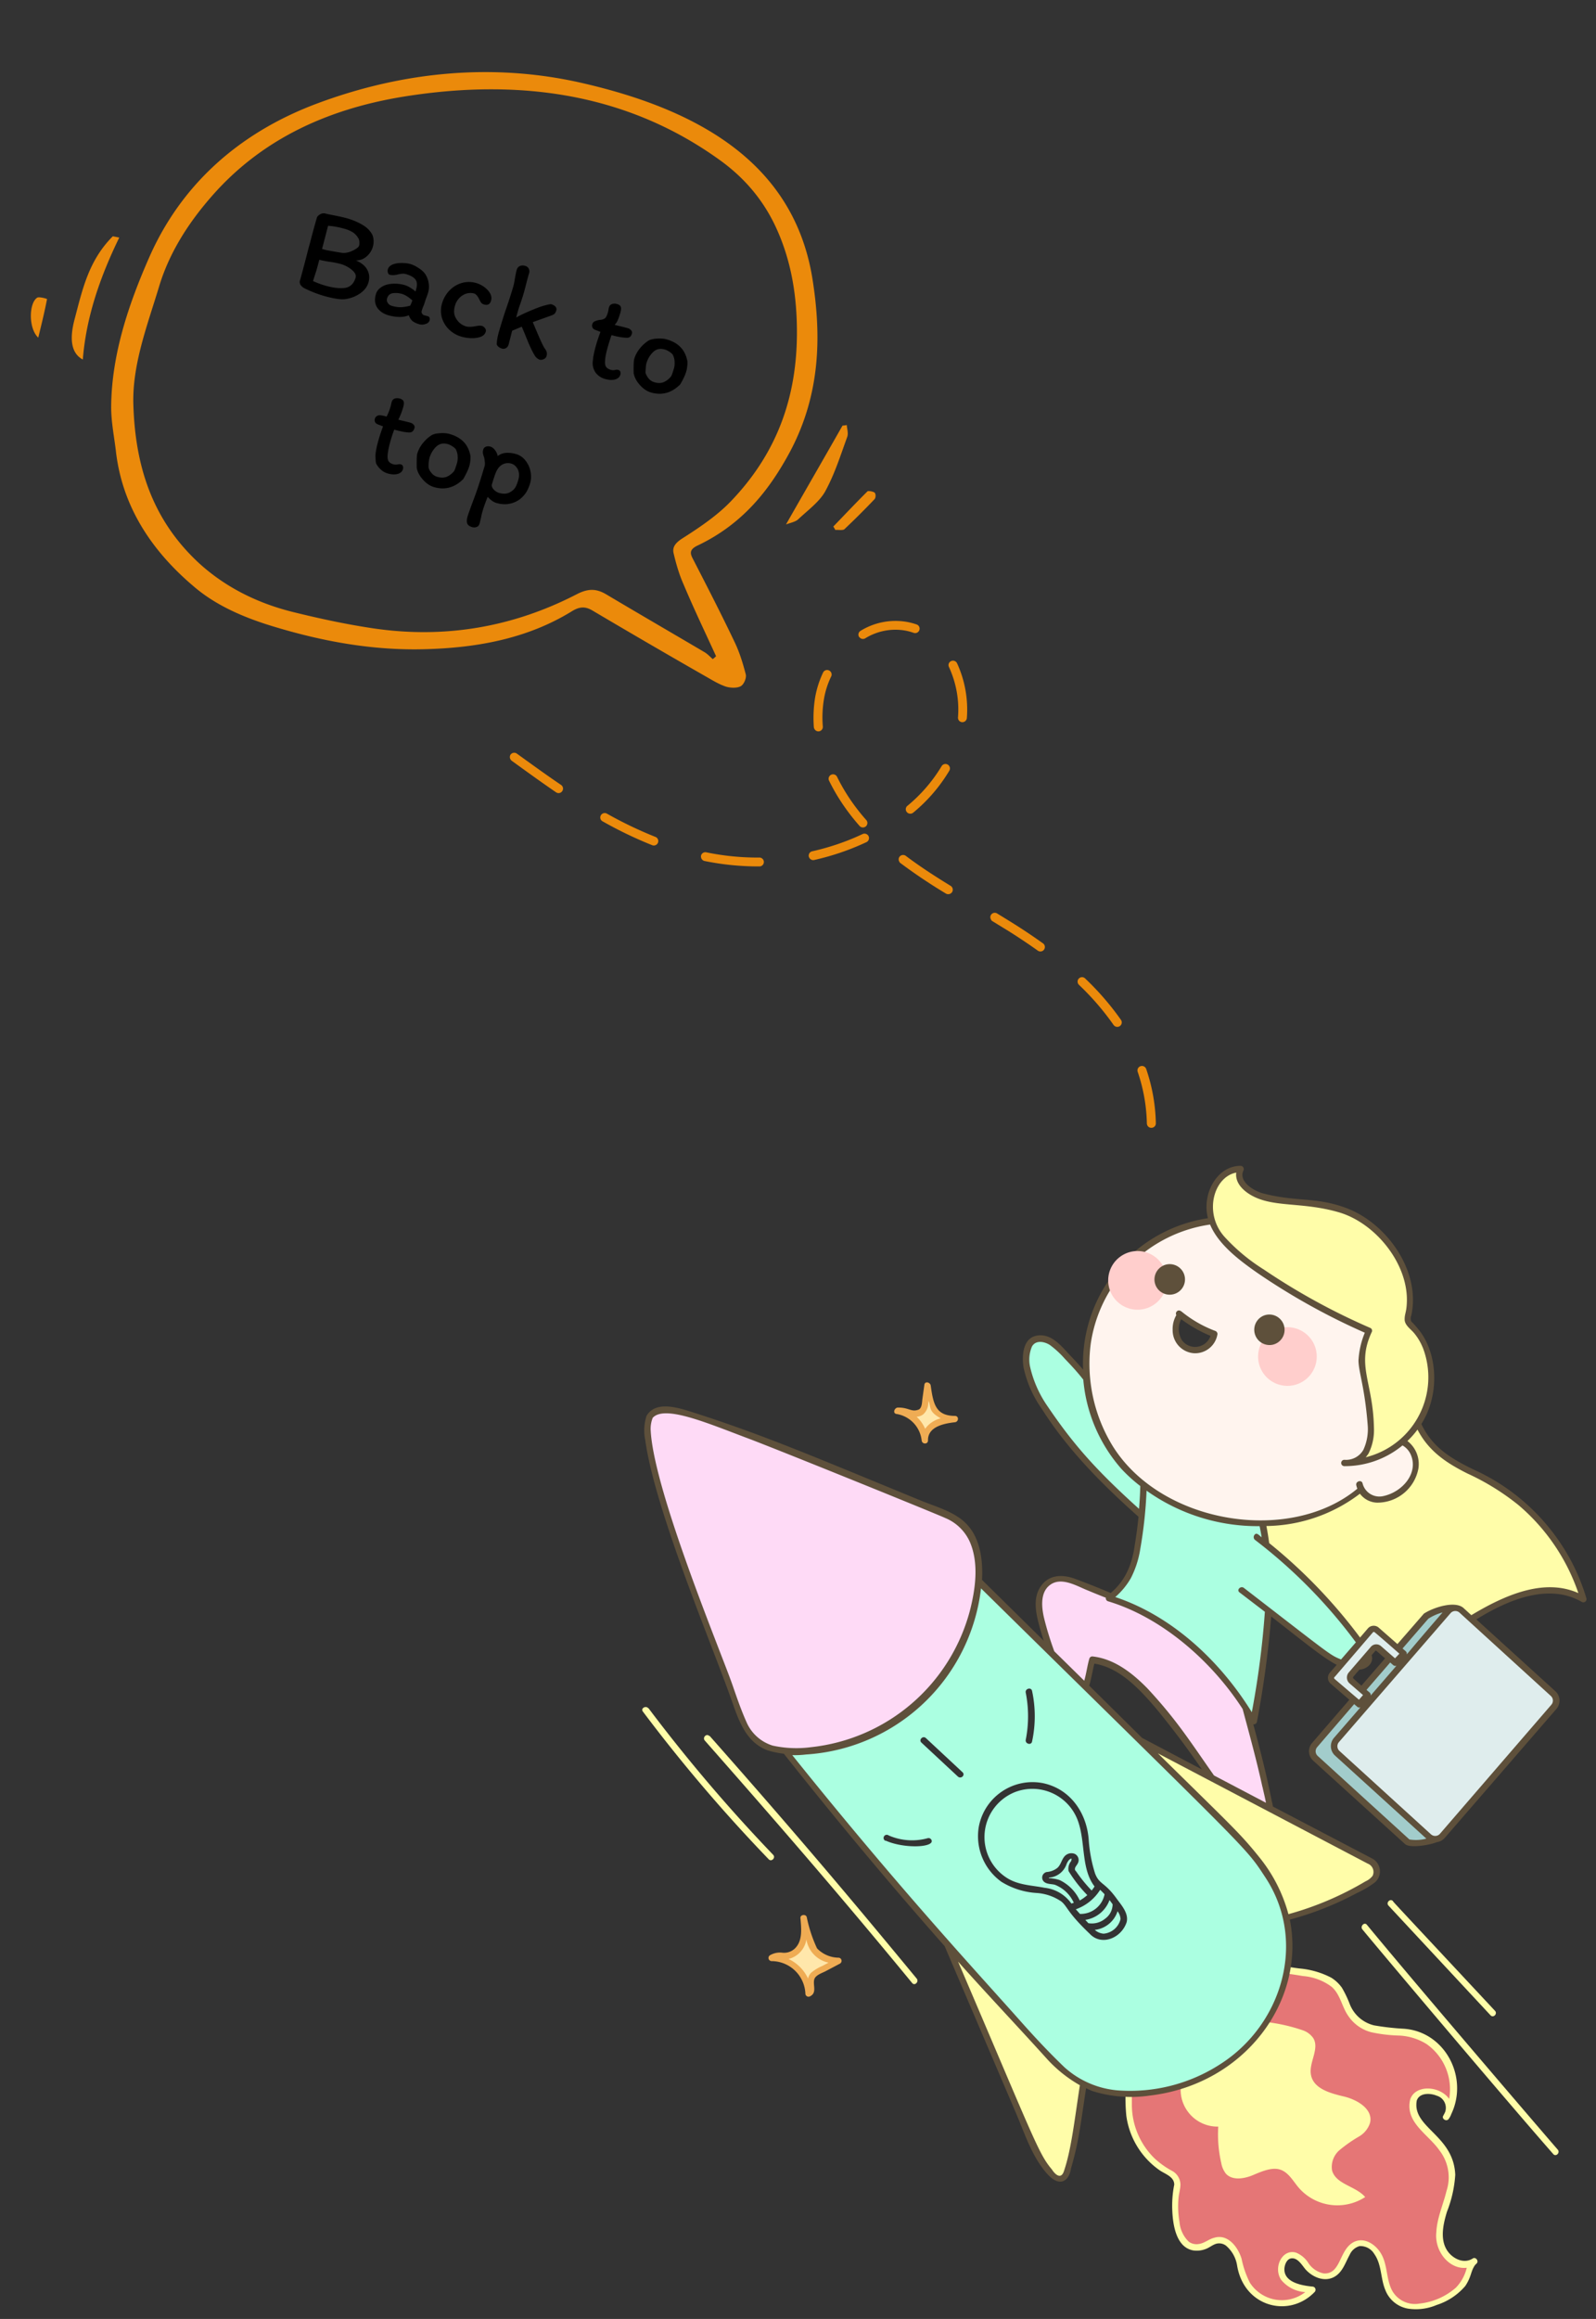 <svg xmlns="http://www.w3.org/2000/svg" width="126" height="183" fill="none"><rect width="100%" height="100%" fill="#333333" stroke="none"/><path fill="#FFF4EE" d="M85.873 105.95a11.36 11.36 0 0 1 10.645-9.66 15.449 15.449 0 0 1 8.36 2.195c5.1 2.975 7.2 9.905 5.255 15.12a1.956 1.956 0 0 1 1.645 1.75c0 2.625-3.395 3.93-4.325 2.17-4 3.5-12.23 3.955-17.955-1.04-2.785-2.5-4.165-6.85-3.625-10.535Zm7.69.385c.86.55 2.235-.075 2.305-1.075a9.937 9.937 0 0 1-2.67-1.5 1.857 1.857 0 0 0 .365 2.575Z"/><path fill="#FFFDA9" d="M97.942 92.245c-.5.975.745 1.925 1.8 2.195 2.045.5 4.235.37 6.235 1.045 3.155 1.06 6 4.795 5.215 8.24a1.012 1.012 0 0 0-.04.5c.072.163.184.304.325.41 1.925 1.84 2 5.355.465 7.67 1.215 2.76 3.45 3.36 5.5 4.5a15.896 15.896 0 0 1 7.575 9.41c-1.9-1.155-4.38-.73-6.405.2-2.025.93-3.825 2.315-5.925 3.09-3.97 1.455-8.39.5-10.85-1.95-1.86-1.92-2.395-4.71-2.41-7.37a15.036 15.036 0 0 0 5-.89 9.779 9.779 0 0 0 3-1.77c.93 1.76 4.345.455 4.325-2.17a1.995 1.995 0 0 0-1.1-1.59 6.881 6.881 0 0 1-4.365 1.68c3.47-.14 1.19-6.555 1.19-8.065.05-.807.241-1.599.565-2.34a50.377 50.377 0 0 1-8.92-5c-1.435-1-2.965-2.175-3.5-3.87-.535-1.695.545-3.965 2.32-3.925Z"/><path fill="#A2CCCB" d="m103.768 137.72 8.825-10.185a4.091 4.091 0 0 1 2.24-.655.753.753 0 0 0-.5.25l-8.825 10.19a.743.743 0 0 0 .075 1.045l7.25 6.585a.732.732 0 0 0 .54.175c-.56.26-2 .46-2.265.225l-7.25-6.58a.742.742 0 0 1-.09-1.05Z"/><path fill="#DFEDED" d="m113.863 144.88 8.825-10.19a.747.747 0 0 0-.075-1.05l-7.245-6.585a.753.753 0 0 0-1.05.075l-8.84 10.19a.747.747 0 0 0 .075 1.045l7.25 6.585a.738.738 0 0 0 .545.187.737.737 0 0 0 .515-.257Z"/><path fill="#FEDAF6" d="M82.018 126.29a1.902 1.902 0 0 1 1.05-1.54c.68-.28 1.45 0 2.13.295 5.89 2.46 9.235 3.74 13.165 9.81.675 2.5 1.35 5 1.825 7.5.101.328.09.679-.03 1a1.163 1.163 0 0 1-1.445.455 3.118 3.118 0 0 1-1.235-1.04c-1.79-2.215-3.24-4.69-5.03-6.9-1.5-1.865-3.685-4.58-6.22-4.82-.155.54-.265 1.095-.385 1.65a1.217 1.217 0 0 1-.175.47c-1.455 1.965-3.26-4.41-3.4-4.955a5.12 5.12 0 0 1-.25-1.925Z"/><path fill="#FFFDA9" d="m95.924 143.136-5.946-5.805 18.186 9.55a.907.907 0 0 1 .412 1.248.913.913 0 0 1-.332.352 24.736 24.736 0 0 1-6.765 2.87c-.68-3.32-3.105-5.785-5.555-8.215ZM82.258 161.68a12.204 12.204 0 0 0 3.276 2.755c-.68 4.415-.73 5.115-1.256 6.82-.615 2.15-2.45-1.38-2.82-2.245-2.22-5.173-4.438-10.35-6.654-15.53 2.45 2.77 4.934 5.504 7.454 8.2Z"/><path fill="#ABFFE1" d="M81.069 106.605c.035-.248.139-.482.3-.675.72-.655 1.67-.14 2.32.585.745.735 1.455 1.5 2.135 2.3.294 2.89 1.59 5.82 3.654 7.67a14.966 14.966 0 0 0 10.136 3.695c.124.57.22 1.145.3 1.725a40.407 40.407 0 0 1 7.98 8.475c.111.13.184.287.21.455.04.465-.55.72-1 .71-1.23-.03-2.295-.815-3.265-1.565l-3.735-2.89a70.473 70.473 0 0 1-1.126 8.735c-2.5-4.295-6.694-8.305-11.465-9.69 1.44-1.085 1.956-2.25 2.265-4.03.145-.835.26-1.675.34-2.5-3-2.7-5.9-5.585-8-9.05-.694-1.225-1.325-2.59-1.05-3.95Z"/><path fill="#FFCECC" d="M101.639 109.365a2.315 2.315 0 1 1-.001-4.63 2.315 2.315 0 0 1 .001 4.63Z"/><path fill="#E57676" d="m114.273 166.87-.095.155c.035-.05.065-.105.095-.155Z"/><path fill="#E57676" d="M89.058 165.215c.275 0 .55 0 .825-.035 5.595-.385 10.745-4.045 11.705-9.725 1.46.215 3.215.29 4.095 1.5.415.57.55 1.305.945 1.89 1.32 1.94 3.5 1.1 5.33 1.76 2.395.85 3.555 4.075 2.315 6.27 1.05-2-3.57-2.955-2.595-.095.253.58.636 1.093 1.12 1.5.82.815 1.61 1.755 1.785 2.895.335 2.11-1.535 4.155-.745 6.215.38 1 1.675 1.675 2.545 1.07-.33.23-.585 1.445-.92 1.835a4.366 4.366 0 0 1-1.775 1.22c-1.29.57-3.085.875-3.95-.56-.455-.755-.44-1.695-.71-2.535-.27-.84-1.095-1.665-1.925-1.37-1 .355-1 1.93-1.935 2.43a1.627 1.627 0 0 1-1.875-.5c-.36-.39-.66-.935-1.185-1-.83-.125-1.27 1.135-.77 1.81s1.42.835 2.25.915a3.254 3.254 0 0 1-5.4-.925c-.265-.64-.325-1.355-.625-2s-1-1.17-1.645-.965c-.258.114-.51.241-.755.38-2.5 1-2.575-2.925-2.325-4.26a1.67 1.67 0 0 0 0-.965 1.7 1.7 0 0 0-.78-.66 6.036 6.036 0 0 1-2.97-4.61c-.045-.49-.03-.99-.03-1.485Z"/><path fill="#FFFDA9" d="M88.858 165.21h.5v.805a5.922 5.922 0 0 0 1.83 4.35c.393.355.826.664 1.29.92a1.256 1.256 0 0 1 .715 1.095c0 .355-.12.7-.15 1.055a7.22 7.22 0 0 0 .075 1.915c.049.59.31 1.143.735 1.555.216.154.482.22.745.185.5-.055.825-.395 1.27-.5 1.085-.325 1.875.76 2.15 1.65.132.658.353 1.296.655 1.895a3.004 3.004 0 0 0 2.023 1.34 3.005 3.005 0 0 0 2.352-.595 2.64 2.64 0 0 1-1.905-.97c-.65-.975.09-2.47 1.175-2.145.391.16.724.436.955.79a1.898 1.898 0 0 0 1.225.85c1.345.095 1.21-1.76 2.28-2.42.82-.5 1.73.05 2.195.765.6.915.43 2.09.945 3.035a2.062 2.062 0 0 0 2.155 1 5.195 5.195 0 0 0 2.865-1.255c.421-.437.718-.979.86-1.57-1.36.16-2.56-1.275-2.405-2.795.055-1.135.54-2.175.805-3.265a3.461 3.461 0 0 0-.555-3.2c-.89-1.285-2.745-2.205-2.31-4.03.395-1.175 2.31-1.095 3.075-.04a4.368 4.368 0 0 0-1.785-4.325 4.499 4.499 0 0 0-2.145-.67 11.74 11.74 0 0 1-2.21-.26 3.12 3.12 0 0 1-1.79-1.24c-.54-.73-.64-1.725-1.345-2.345a4.351 4.351 0 0 0-2.255-.85c-.445-.075-.89-.14-1.33-.205a9.95 9.95 0 0 0 .09-.535c.335.055.67.11 1 .145a6.666 6.666 0 0 1 2.455.72c.335.206.624.478.85.8.247.421.457.863.63 1.32a2.754 2.754 0 0 0 1.905 1.645c.767.133 1.542.222 2.32.265 3.27.205 5.165 3.82 3.78 6.73a1.47 1.47 0 0 1-.2.38c-.17.265-.6 0-.43-.255.045-.085.1-.19.14-.275a1.01 1.01 0 0 0-.053-.791.995.995 0 0 0-.612-.504c-.5-.21-1.37-.25-1.575.395-.38 2.135 2.915 2.705 3.04 5.85a9.603 9.603 0 0 1-.655 2.915c-.285.94-.565 2.135 0 3.03.41.655 1.325 1.125 2.04.655.235-.15.5.215.3.395a.736.736 0 0 0-.055.07h-.025c-.41.54-.28.895-.81 1.705a4.95 4.95 0 0 1-2.26 1.5 4.178 4.178 0 0 1-2.29.285 2.347 2.347 0 0 1-1.765-1.465c-.385-.91-.275-2-.87-2.84a1.272 1.272 0 0 0-1.165-.625 1.21 1.21 0 0 0-.78.69c-.34.61-.555 1.365-1.2 1.73-.79.45-1.75.03-2.3-.6-.26-.31-.585-.88-1.055-.855-.38 0-.57.465-.595.79-.08 1.115 1.39 1.36 2.21 1.44a.258.258 0 0 1 .137.043.253.253 0 0 1 .038.382c-2 2.085-5.57 1.205-6.12-2.08a2.587 2.587 0 0 0-.885-1.58.897.897 0 0 0-.765-.145c-.29.085-.53.3-.82.41a1.95 1.95 0 0 1-1 .115c-1.355-.24-1.605-2.05-1.65-3.16-.03-.68.022-1.362.155-2.03 0-.63-.72-.835-1.155-1.135a6.273 6.273 0 0 1-2.625-4.275 14.351 14.351 0 0 1-.065-1.78Z"/><path fill="#FFFDA9" d="M93.253 164.57a12.782 12.782 0 0 0 6.735-5c.976.114 1.936.332 2.865.65.339.115.632.336.835.63.5.86-.39 1.94-.185 2.915.22 1.065 1.5 1.42 2.58 1.675 1.08.255 2.315 1 2.085 2.06a1.909 1.909 0 0 1-.885 1.105c-.527.307-1.029.656-1.5 1.045a1.742 1.742 0 0 0-.62 1.63c.305 1.105 1.875 1.23 2.615 2.1a4.039 4.039 0 0 1-5.21-.695c-.465-.53-.81-1.225-1.47-1.46-.66-.235-1.5.135-2.185.425s-1.63.445-2.135-.12a1.909 1.909 0 0 1-.365-.845 10.043 10.043 0 0 1-.235-2.865 2.912 2.912 0 0 1-2.97-2.845c.003-.136.018-.272.045-.405Z"/><path fill="#ABFFE1" d="M86.853 149.135c.12.11.24.23.35.35a1.924 1.924 0 0 1-1.945 1.55l-.325-.365a3.729 3.729 0 0 0 1.92-1.535ZM88.228 150.825c.138.177.22.391.235.615a1.503 1.503 0 0 1-1.335 1.155 1.194 1.194 0 0 1-.7-.3 2.136 2.136 0 0 0 1.8-1.47ZM87.593 149.941c.085.11.165.22.245.335a1.41 1.41 0 0 1-.595 1.14 1.644 1.644 0 0 1-1.32.35l-.24-.26a2.412 2.412 0 0 0 1.91-1.565ZM80.163 141.409a3.822 3.822 0 0 1 4.915 2.225c.64 1.695.245 3.82 1.335 5.235-.07.112-.146.219-.23.32a11.693 11.693 0 0 1-1.22-1.5c-.045-.065-.11-.08-.1-.22.01-.14.15-.275.21-.395a.541.541 0 0 0-.044-.635.552.552 0 0 0-.176-.14.721.721 0 0 0-.84.23c-.215.275-.27.635-.535.875-.245.191-.54.304-.85.325a.458.458 0 0 0-.33.303.45.45 0 0 0 .095.437c.225.235.59.19.88.265a2.72 2.72 0 0 1 1.5 1.42l-.19.065a2.97 2.97 0 0 0-2.115-1.245c-1-.2-2.085-.2-3-.795a3.815 3.815 0 0 1-1.726-3.597 3.822 3.822 0 0 1 2.42-3.173Z"/><path fill="#ABFFE1" d="M85.839 149.55a3.383 3.383 0 0 1-.595.425 3.332 3.332 0 0 0-1.6-1.615 2.98 2.98 0 0 0-.8-.14c-.075 0-.04-.045 0-.05a1.586 1.586 0 0 0 1.335-1c.047-.147.123-.283.225-.4.295-.245.165.04.165.09a.968.968 0 0 0-.21.79c.42.687.917 1.325 1.48 1.9Z"/><path fill="#ABFFE1" d="M62.763 138.21a14.637 14.637 0 0 0 14.5-13.435l18.66 18.36c2.11 2.075 4.265 4.25 5.265 7.03a10.931 10.931 0 0 1-1.845 10.27 13.378 13.378 0 0 1-9.46 4.725 9.013 9.013 0 0 1-4.295-.715 12.223 12.223 0 0 1-3.33-2.785 391.467 391.467 0 0 1-20.29-23.5c.263.039.53.056.795.05Zm18.715-4.775c-.07-.315-.56-.18-.5.135a9.551 9.551 0 0 1 0 3.735c-.045.315.435.445.5.13a9.467 9.467 0 0 0 0-4Zm-2.38 15.09a5.967 5.967 0 0 0 2.765.86c.69.049 1.354.28 1.925.67.5.41.45.84 2.235 2.54.92 1 2.5.365 2.92-.9.18-.68-.38-1.315-.75-1.815-1-1.405-1.385-1.125-1.74-2.035a11.308 11.308 0 0 1-.5-2.63c-.145-2.15-1.455-4.05-3.62-4.5a4.3 4.3 0 0 0-3.236.663 4.306 4.306 0 0 0-1.819 2.757 4.432 4.432 0 0 0 1.815 4.39h.005Zm-3.12-8.68-2.88-2.685c-.235-.22-.59.135-.355.355l2.885 2.685c.255.22.61-.135.35-.355Zm-6.075 5.4c1.46.655 3.8.555 3.65 0a.253.253 0 0 0-.214-.192.246.246 0 0 0-.1.007 4.62 4.62 0 0 1-3.086-.22.256.256 0 0 0-.094-.043.253.253 0 0 0-.268.119.25.25 0 0 0 .112.354v-.025Z"/><path fill="#FEDAF6" d="M52.478 111.24c2.58-.055 17.65 6.445 21.535 8a5.912 5.912 0 0 1 1.84.965c1.335 1.06 1.545 3 1.39 4.7a14.635 14.635 0 0 1-14.5 13.305 4.798 4.798 0 0 1-2.77-.645c-1-.69-1.5-1.945-1.87-3.105-1.315-4-8.365-20.605-6.73-22.785a1.34 1.34 0 0 1 1.105-.435Z"/><path fill="#FFE7AB" d="M71.868 111.51a.937.937 0 0 0 .97-.2c.107-.161.17-.347.18-.54l.22-1.425c.19 1.635.5 2.645 2.15 2.645a3.973 3.973 0 0 0-1.565.39 1.442 1.442 0 0 0-.79 1.28 2.615 2.615 0 0 0-2.165-2.33c.342 0 .68.061 1 .18Z"/><path fill="#EFAC54" d="M70.848 111.08c.92-.03 1.095.4 1.705.145.245-.155.235-.585.27-.84l.155-1.115c.05-.3.465-.185.5.07.2 1.42.38 2.39 1.91 2.395.33 0 .31.465 0 .5-.825.095-2.15.335-2.125 1.435 0 .325-.465.32-.5 0a2.38 2.38 0 0 0-2-2.09c-.285-.05-.175-.445.085-.5Zm2.19 1.675a2.104 2.104 0 0 1 1.23-.825c-1-.57-.745-.83-.955-1.38l-.03.195a1.193 1.193 0 0 1-.42.885.945.945 0 0 1-.5.17c.29.268.519.593.675.955Z"/><path fill="#FFE7AB" d="M62.198 154.34a1.604 1.604 0 0 0 1.185-1.195c.125-.58.14-1.179.045-1.765.345 1.83.865 3.345 2.76 3.375l-1.58.82a1.06 1.06 0 0 0-.55.5c-.16.425.185 1.09-.235 1.26a2.953 2.953 0 0 0-2.915-2.81c.35-.275.855-.11 1.29-.185Z"/><path fill="#EFAC54" d="M60.793 154.295c.292-.17.63-.24.965-.2a1.241 1.241 0 0 0 1-.335c.63-.615.5-1.595.435-2.395-.03-.28.44-.34.5-.065.172.847.444 1.671.81 2.455a2.401 2.401 0 0 0 1.685.735.247.247 0 0 1 .243.182.252.252 0 0 1-.113.283l-1.155.61c-.27.14-.78.3-.875.63-.135.455.235 1.055-.33 1.34a.248.248 0 0 1-.375-.215 2.685 2.685 0 0 0-2.665-2.56.25.25 0 0 1-.239-.186.25.25 0 0 1 .114-.279Zm3 1.85a.999.999 0 0 1 .23-.455c.269-.225.568-.409.89-.545l.5-.265a2.223 2.223 0 0 1-1.75-1.835 1.879 1.879 0 0 1-1.41 1.545c.678.32 1.222.866 1.54 1.545v.01Z"/><path fill="#DFEDED" d="m108.688 128.635 2.125 1.84-.655.74-1.3-1.125a.326.326 0 0 0-.107-.062.311.311 0 0 0-.338.092l-1.76 2.015a.367.367 0 0 0 .035.5l1.29 1.12-.65.745-2.125-1.825a.36.36 0 0 1-.04-.5l3.03-3.5a.372.372 0 0 1 .107-.086.357.357 0 0 1 .388.046Z"/><path fill="#5E503B" d="M100.214 103.735a1.206 1.206 0 0 1 .239 2.387 1.207 1.207 0 0 1-.699-2.296c.146-.06.302-.091.46-.091ZM94.253 106.79a1.813 1.813 0 0 1-1.675-1.85 2.18 2.18 0 0 1 .29-1.16.246.246 0 0 1 .035-.29c.135-.135.28-.07.41.035a9.41 9.41 0 0 0 2.62 1.5.272.272 0 0 1 .185.24 1.784 1.784 0 0 1-1.865 1.525Zm-1-2.685a1.667 1.667 0 0 0 .075 1.68 1.287 1.287 0 0 0 1.853.203c.178-.151.312-.347.387-.568a10.632 10.632 0 0 1-2.31-1.315h-.005Z"/><path fill="#5E503B" d="M51.043 111.73c.66-1.1 2.145-.755 3.395-.36 5.655 1.79 9.625 3.5 18.245 7.04 1.12.46 2.41.81 3.345 1.595 1.33 1.115 1.59 3 1.5 4.67l4.87 4.8c-.13-.41-.255-.825-.365-1.24-.265-1-.5-2.16.15-3.075s1.71-.93 2.69-.57a66 66 0 0 1 2.815 1.12c.945-.8 1.645-1.91 1.9-3.805.125-.735.22-1.47.295-2.21-2.855-2.54-5.57-5.26-7.625-8.5a8.894 8.894 0 0 1-1.455-3.3c-.135-.905-.065-2.315 1.08-2.5 1.145-.185 1.945.875 2.625 1.59.345.36.685.725 1 1.1a11.597 11.597 0 0 1 9.855-11.95c-.5-1.905.705-4.14 2.58-4.135a.256.256 0 0 1 .22.375c-.41.895.875 1.63 1.565 1.805 2.725.7 4.155.24 6.635 1.18 3.115 1.21 5.82 4.92 5.055 8.455a.58.58 0 0 0 0 .465c.234.235.455.484.66.745 1.415 1.84 1.6 5.045.135 7.35.845 1.8 2.26 2.68 4.06 3.565a16.292 16.292 0 0 1 6.825 5.695 15.846 15.846 0 0 1 2.145 4.5.252.252 0 0 1-.09.261.263.263 0 0 1-.135.051.256.256 0 0 1-.14-.032c-2.595-1.5-5.765-.205-8.325 1.38l6.225 5.655a.999.999 0 0 1 .1 1.405l-8.825 10.19a1 1 0 0 1-.615.325c-.525.225-2.09.5-2.5.165l-7.245-6.575a.998.998 0 0 1-.12-1.4l2.955-3.425-1.5-1.29a.614.614 0 0 1-.05-.835l.55-.63c-1.09-.57-2.5-1.74-5.17-3.815a78.286 78.286 0 0 1-1.13 8.33.25.25 0 0 1-.285.175c.54 2 1.055 4 1.465 6.09.042.13.068.264.08.4l7.785 4.075a1.148 1.148 0 0 1 .27 1.915 7.946 7.946 0 0 1-1.45.855 24.686 24.686 0 0 1-5.265 2.08c1.28 6.4-3.535 13-11.05 13.885-1.519.226-3.07.104-4.535-.355a6.876 6.876 0 0 1-.5-.225c-.5 3.315-.58 4.185-1.19 6.335-.15 1-.895 1.525-1.875.43-1.215-1.36-1.795-3.23-2.5-4.875l-5.6-13.1c-4.5-5.09-8.865-10.35-12.695-15.185a7.657 7.657 0 0 1-1.245-.255c-1.725-.615-2.305-2.325-2.86-3.905-1.5-4.285-6.075-15.06-6.835-20.575a3.76 3.76 0 0 1 .1-1.93Zm33.025-4.5a7.513 7.513 0 0 0-1.19-1.095c-.425-.27-1.105-.405-1.405.12a2.645 2.645 0 0 0-.145 1.63 8.918 8.918 0 0 0 1.36 3.07c1.955 2.885 3.675 4.91 7.235 8.115.05-.6.085-1.2.1-1.8a11.934 11.934 0 0 1-1.5-1.365 12.266 12.266 0 0 1-3-7.03c-.44-.57-.94-1.11-1.455-1.645Zm2.03-1.095a12.415 12.415 0 0 0 1.76 8c3.855 6.155 14 7.75 19.3 3.345a1.843 1.843 0 0 1-.085-.28c-.06-.315.43-.45.5-.135a1.366 1.366 0 0 0 1.625 1c1.525-.32 2.815-1.825 2.175-3.28a1.546 1.546 0 0 0-.65-.72 7.156 7.156 0 0 1-4.59 1.635.25.25 0 1 1 0-.5 1.58 1.58 0 0 0 1.5-.785 3.877 3.877 0 0 0 .345-1.925c-.23-3-.705-4.15-.73-5.11.04-.76.209-1.507.5-2.21a52.545 52.545 0 0 1-8.44-4.69c-1.38-.965-3.1-2.225-3.775-3.845a11.12 11.12 0 0 0-9.435 9.5Zm26.22.2a4.33 4.33 0 0 0-.67-1.125c-.26-.315-.685-.58-.75-1-.03-.5.13-.59.165-1.35.175-3.085-2.455-6.35-5.375-7.195-2.92-.845-5.17-.345-6.91-1.345-.665-.38-1.28-1-1.18-1.785-1.795.34-2.6 3.225-.91 5.085a14.821 14.821 0 0 0 3.09 2.565 51.55 51.55 0 0 0 8.42 4.615.243.243 0 0 1 .115.28c-1.27 2.675.085 3.94.155 7.58.035.701-.11 1.4-.42 2.03a1.93 1.93 0 0 1-.23.31 6.503 6.503 0 0 0 4.936-5.966 6.509 6.509 0 0 0-.436-2.709v.01Zm12.29 19.385a15.758 15.758 0 0 0-4.75-6.965 19.062 19.062 0 0 0-4-2.47c-1.705-.85-3.08-1.785-3.95-3.47a6.799 6.799 0 0 1-.795.9 2.296 2.296 0 0 1 .865 2.18 3.295 3.295 0 0 1-3.265 2.685 1.75 1.75 0 0 1-1.35-.705 12.44 12.44 0 0 1-7.385 2.55c.09.45.16.895.22 1.345a41.22 41.22 0 0 1 7.175 7.455l.605-.705a.605.605 0 0 1 .845-.095l1.5 1.315c2.185-2.5 2.06-2.38 2.11-2.415.785-.5 2.405-1 3.08-.455l.645.59c2.595-1.56 5.72-2.96 8.45-1.74Zm-17.29 6.04-.47.55a.11.11 0 0 0 0 .15l.63.565 1.87-2.155-.68-.59a.095.095 0 0 0-.02-.015.07.07 0 0 0-.025-.005.074.074 0 0 0-.025.005.095.095 0 0 0-.02.015l-.29.335c.19.61-.35 1.105-.97 1.145Zm2.435-.565-1.87 2.16.245.21a.245.245 0 0 1 .08.24l2.04-2.355a.262.262 0 0 1-.255-.045l-.24-.21Zm4.135-3.95a3.814 3.814 0 0 0-1.13.5l-2.03 2.345c.275.24.325.26.335.39.01.13-.34.42 2.825-3.235Zm-.21 17.47 8.8-10.19a.498.498 0 0 0-.055-.7l-7.215-6.58a.499.499 0 0 0-.685.05l-8.825 10.19a.502.502 0 0 0 .055.695l7.225 6.58a.5.5 0 0 0 .7-.045Zm-9.7-6.83a.499.499 0 0 0 .07.7l7.22 6.575a3.19 3.19 0 0 0 1.34-.065l-7.2-6.545a1.003 1.003 0 0 1-.105-1.395l2.1-2.42a.244.244 0 0 1-.25-.045l-.245-.21-2.93 3.405Zm1.375-5.4 1.935 1.65.32-.37-1.09-.945a.62.62 0 0 1-.04-.835l1.75-2.03a.566.566 0 0 1 .795-.055l1.11.965.345-.365c-1.13-1-1.85-1.61-1.945-1.685a.094.094 0 0 0-.033-.023.105.105 0 0 0-.079 0 .094.094 0 0 0-.033.023l-3 3.5a.112.112 0 0 0-.041.03.108.108 0 0 0-.019.096.092.092 0 0 0 .025.044Zm-5.5-5.295-2-1.53c-.255-.195.1-.545.35-.35 6.905 5.325 6.775 5.285 7.67 5.645l1.17-1.35a40.411 40.411 0 0 0-7.965-8.085.28.28 0 0 1-.05-.38c.17-.25.35 0 .575.175-.045-.295-.1-.59-.16-.88a15.11 15.11 0 0 1-8.925-2.8 34.968 34.968 0 0 1-.5 4.62 7.587 7.587 0 0 1-.735 2.275 5.818 5.818 0 0 1-1.235 1.5c4.5 1.5 8.295 5.065 10.78 9.09.496-2.621.84-5.269 1.03-7.93h-.005Zm-.19 13.815c-.455-2.075-1-4.055-1.56-6.14-2.435-3.78-6.38-7.23-10.625-8.5a.255.255 0 0 1-.175-.28c-.5-.195-.955-.38-1.42-.575-.83-.325-2-1.055-2.89-.5-.89.555-.775 1.785-.57 2.665.22.893.491 1.772.81 2.635l2.365 2.325c.165-.565.235-1.165.4-1.735a.248.248 0 0 1 .24-.185c1.735.185 3.17 1.32 4.355 2.53 2.32 2.5 3.38 4.205 5.25 6.865l4.1 2.155c-.075-.42-.185-.845-.275-1.26h-.005Zm-9.5-3.86 4.725 2.49a67.257 67.257 0 0 0-3.65-4.85c-1.245-1.455-2.835-3.19-4.845-3.5-.115.47-.28 1.4-.405 1.735l4.175 4.125Zm17.64 11.32c.221-.095.413-.245.56-.435a.699.699 0 0 0 .028-.544.712.712 0 0 0-.368-.401c-.19-.09 1.57.83-16.61-8.72 5.89 5.8 6.47 6.285 8 8.19a12.168 12.168 0 0 1 2.305 4.5 24.647 24.647 0 0 0 6.085-2.59ZM83.043 171.2c.28.435.705.77.93.195.59-1.67.85-4.04 1.28-6.84a10.575 10.575 0 0 1-2.68-2.17c-2.305-2.55-4.655-5.025-6.935-7.585 6.01 14.03 6.34 15.14 7.405 16.4Zm-2.355-11.565c1.07 1.2 2.17 2.375 3.345 3.5a7.172 7.172 0 0 0 4.205 1.825c2.852.215 5.695-.51 8.095-2.065 4.885-3.105 6.885-9.715 3.555-14.755-1.595-2.43-.94-1.64-22.44-22.795a14.847 14.847 0 0 1-13.82 13.11c-.358.044-.72.061-1.08.05 8.53 10.63 14.475 17 18.14 21.13Zm-29.315-46.7c.275 4.82 5.615 17.605 6.46 20.05.345 1 .69 2 1.115 2.945a3.31 3.31 0 0 0 2.06 1.825c.985.214 2 .256 3 .125a14.593 14.593 0 0 0 12.555-10.745c.445-1.72.735-3.78 0-5.465a3.647 3.647 0 0 0-1.945-1.88c-.325-.175-13.21-5.4-15.59-6.29-3.245-1.22-6.57-2.65-7.5-1.61a2.34 2.34 0 0 0-.155 1.045Z"/><path fill="#FFFDA9" d="M56.018 136.981c7.39 8.355 11.81 13.655 16.35 19.155.205.245-.15.605-.355.355-5.875-7.145-10.83-12.845-16.37-19.135-.21-.24.14-.595.355-.355l.02-.02ZM51.188 134.79c3.05 4.053 6.34 7.92 9.85 11.58.225.23-.13.585-.35.355a124.931 124.931 0 0 1-9.935-11.66c-.195-.255.24-.5.435-.25v-.025ZM107.923 151.905c3.835 4.66 13.935 16.445 15.055 17.73.215.24-.14.595-.35.355-4-4.555-14-16.42-15.08-17.745-.18-.235.17-.61.375-.34ZM118.028 158.685c.22.235-.135.59-.355.35l-8.055-8.655c-.22-.235.135-.59.355-.355.005.05-.215-.2 8.055 8.66Z"/><path fill="#FFCECC" d="M89.804 103.355a2.315 2.315 0 1 1 0-4.63 2.315 2.315 0 0 1 0 4.63Z"/><path fill="#5E503B" d="M92.348 102.17a1.201 1.201 0 0 1-1.182-1.441 1.21 1.21 0 0 1 .947-.946 1.205 1.205 0 1 1 .235 2.387Z"/><path fill="#EB8A0B" d="M9.176 35.821c.542 4.197 2.78 7.667 6.23 10.55 1.716 1.443 3.908 2.389 6.258 3.092 3.775 1.14 7.698 1.875 11.83 1.77 4.132-.104 8.13-.82 11.668-3.004.621-.378 1.069-.38 1.643-.03a693.674 693.674 0 0 0 8.862 5.154c.523.294 1.033.623 1.62.824.347.115.902.142 1.196-.028.257-.146.45-.64.399-.908-.225-.873-.492-1.755-.89-2.58-1.042-2.19-2.162-4.366-3.282-6.542-.22-.416-.322-.74.35-1.063 3.644-1.729 5.735-4.474 7.333-7.454 2.342-4.443 2.472-8.961 1.763-13.502-1.382-8.893-8.501-13.328-18.197-15.547C39.068 4.97 31.942 5.602 25.11 8.14c-6.507 2.413-10.896 6.684-13.3 12.103-1.7 3.849-2.997 7.785-3.033 11.829-.008 1.26.265 2.5.398 3.75Zm47.357 15.964c-.086.082-.172.163-.262.229-.218-.188-.4-.399-.652-.548-2.586-1.525-5.165-3.02-7.754-4.56-.755-.447-1.394-.49-2.305-.026-5.101 2.64-10.509 3.539-16.14 2.699-2.136-.32-4.237-.775-6.306-1.286-2.882-.718-5.34-1.99-7.348-3.803-3.808-3.487-5.086-7.807-5.236-12.518-.108-3.183 1.101-6.286 2.043-9.404.767-2.53 2.203-4.858 4.096-7.027 3.817-4.393 8.942-6.906 15.224-7.92 9.563-1.531 17.902-.038 24.886 4.977 1.997 1.424 3.442 3.163 4.414 5.203 1.28 2.702 1.734 5.559 1.723 8.535-.021 4.776-1.414 9.286-5.249 13.257-1.04 1.078-2.393 2.001-3.738 2.858-.601.374-.863.718-.751 1.203.196.83.434 1.668.785 2.452.808 1.924 1.709 3.798 2.57 5.68ZM8.907 18.646c-1.937 1.932-2.414 4.277-3.023 6.565-.44 1.668-.205 2.702.654 3.162.265-3.367 1.364-6.515 2.877-9.626l-.508-.1ZM66.513 33.588c-1.453 2.56-2.929 5.109-4.46 7.798.362-.133.735-.203.945-.39.761-.714 1.692-1.395 2.148-2.216.758-1.385 1.215-2.86 1.739-4.297.107-.298-.014-.619-.034-.942a2.41 2.41 0 0 1-.338.047ZM65.94 41.818c.242-.013.6.05.722-.054a62.644 62.644 0 0 0 2.384-2.375c.1-.117.109-.396.006-.508-.099-.096-.519-.164-.569-.106-.909.906-1.792 1.84-2.695 2.777.057.087.114.175.152.266ZM3.02 26.646c.276-1.13.506-2.072.692-3.038.013-.036-.63-.21-.775-.117-.655.417-.706 2.42.083 3.155ZM40.32 59.951a.314.314 0 0 0 .087.09l.421.305c.978.709 1.988 1.436 3.071 2.178.158.11.374.072.484-.085 0 0 .005-.005.005-.01a.348.348 0 0 0-.091-.485c-1.083-.732-2.094-1.465-3.071-2.169l-.422-.304a.354.354 0 0 0-.493.076.348.348 0 0 0 .01.404Zm7.124 4.747a.32.32 0 0 0 .125.114 31.907 31.907 0 0 0 3.9 1.878.35.35 0 1 0 .297-.637l-.034-.014a31.544 31.544 0 0 1-3.818-1.831.35.35 0 0 0-.47.49Zm7.958 3.096c.053.08.134.133.225.152 1.428.29 2.88.433 4.33.428a.35.35 0 0 0-.004-.7h-.005a20.01 20.01 0 0 1-4.187-.413.35.35 0 0 0-.417.266.379.379 0 0 0 .058.267Zm8.508-.076a.35.35 0 0 0 .374.147 19.956 19.956 0 0 0 4.12-1.408.355.355 0 0 0 .168-.47.36.36 0 0 0-.475-.167c-1.27.6-2.606 1.051-3.976 1.36a.35.35 0 0 0-.268.419.395.395 0 0 0 .057.118Zm2.52-4.404c.436.66.92 1.289 1.447 1.883a.353.353 0 0 0 .532-.461 15.868 15.868 0 0 1-1.39-1.803 14.68 14.68 0 0 1-.939-1.64.352.352 0 0 0-.642.285c.005.005.005.014.01.019.287.59.618 1.165.982 1.717Zm4.58 4.713c.02.033.048.061.081.085 1.155.861 2.348 1.66 3.584 2.402.168.1.388.047.493-.119a.36.36 0 0 0-.12-.49c-1.456-.89-2.543-1.617-3.53-2.359a.357.357 0 0 0-.494.053.347.347 0 0 0-.014.418v.01ZM64.312 57.55a.351.351 0 0 0 .647-.22 8.889 8.889 0 0 1 .091-2.168 6.61 6.61 0 0 1 .58-1.802.356.356 0 0 0-.642-.304 7.68 7.68 0 0 0-.637 1.992 10.06 10.06 0 0 0-.1 2.34c.009.057.028.114.061.162Zm7.258 6.506c.01.01.015.023.024.033.125.147.35.166.499.043a12.744 12.744 0 0 0 2.855-3.315.35.35 0 0 0-.13-.48.355.355 0 0 0-.483.128 12.186 12.186 0 0 1-2.702 3.13.344.344 0 0 0-.063.46Zm6.674 8.536c.029.043.067.081.11.105l1.28.785a49.546 49.546 0 0 1 2.284 1.526.352.352 0 1 0 .44-.552 47.57 47.57 0 0 0-2.347-1.574c-.426-.266-.857-.532-1.288-.794a.351.351 0 0 0-.484.105.342.342 0 0 0 .01.385l-.005.014Zm12.355 16.25a.343.343 0 0 0 .307.158.348.348 0 0 0 .345-.357 14.051 14.051 0 0 0-.762-4.285.354.354 0 0 0-.45-.219.35.35 0 0 0-.22.447c.45 1.313.694 2.683.723 4.071a.402.402 0 0 0 .057.186Zm-5.47-11.19a.3.3 0 0 0 .047.062 20.882 20.882 0 0 1 2.74 3.172.36.36 0 0 0 .494.086.351.351 0 0 0 .096-.476 21.823 21.823 0 0 0-2.836-3.281.35.35 0 0 0-.541.438ZM67.833 50.264a.354.354 0 0 0 .474.11 4.54 4.54 0 0 1 3.176-.61c.22.043.436.1.647.176a.35.35 0 0 0 .45-.214.347.347 0 0 0-.215-.447 5.066 5.066 0 0 0-.757-.2 5.267 5.267 0 0 0-3.665.7.349.349 0 0 0-.125.48l.015.005Zm7.852 6.567c.105.162.325.21.488.1a.357.357 0 0 0 .158-.266 8.745 8.745 0 0 0-.776-4.328.355.355 0 0 0-.47-.166.344.344 0 0 0-.167.466c.57 1.241.82 2.601.714 3.962-.01.08.01.161.053.233Z"/><path fill="#000" d="M28.1 20.55c.45.196.75.448.903.757.16.304.189.632.085.984-.103.352-.332.646-.687.882a2.652 2.652 0 0 1-1.202.438c-.2.018-.452 0-.755-.055a8.427 8.427 0 0 1-.907-.215 9.32 9.32 0 0 1-1.53-.607.858.858 0 0 1-.265-.234.41.41 0 0 1-.055-.381c.167-.59.386-1.416.656-2.476l.146-.53a68.3 68.3 0 0 1 .529-1.94c.024-.083.1-.165.229-.245a.565.565 0 0 1 .42-.085 3 3 0 0 0 .243.061c.744.143 1.237.25 1.48.321.48.141.887.313 1.224.517.344.198.602.455.774.77.06.128.094.281.105.458a1.543 1.543 0 0 1-.55 1.266 1.22 1.22 0 0 1-.844.315Zm-.893-2.492a6.59 6.59 0 0 0-.692-.163 5.058 5.058 0 0 0-.614-.076l-.476 1.83.348.092c.574.106.997.179 1.27.218.178.01.363-.015.555-.077.194-.068.36-.148.498-.24.146-.095.229-.175.248-.239a.802.802 0 0 0 .027-.305.652.652 0 0 0-.06-.257 1.441 1.441 0 0 0-.429-.491 2.442 2.442 0 0 0-.675-.293Zm-2.495 4.122c.313.141.616.255.91.342.646.19 1.18.256 1.599.2.428-.063.713-.333.854-.813.056-.192-.04-.394-.29-.607a2.362 2.362 0 0 0-.875-.465 6.298 6.298 0 0 0-.876-.175 9.437 9.437 0 0 1-.828-.16c-.1.387-.166.632-.196.735a8.131 8.131 0 0 1-.142.448l-.156.495Zm9.202 3.105c-.041.141-.153.237-.335.288a.798.798 0 0 1-.455.022 1.705 1.705 0 0 1-.56-.258 1.075 1.075 0 0 1-.29-.462c-.21.099-.47.144-.78.136a3.512 3.512 0 0 1-.828-.13c-.397-.116-.692-.317-.885-.604-.192-.293-.227-.647-.105-1.062a.914.914 0 0 1 .288-.447c.141-.126.312-.221.512-.288.222-.066.46-.097.715-.091.258-.001.514.036.77.112.134.04.287.112.457.217.17.106.298.203.384.29l.045-.153c.102-.345.088-.606-.04-.783-.127-.183-.376-.33-.747-.439a.886.886 0 0 0-.346-.029c-.115.015-.252.041-.409.078-.207.043-.39.042-.55-.006-.058-.016-.101-.07-.13-.163a.454.454 0 0 1-.011-.243c.054-.185.188-.32.4-.403.218-.082.459-.119.72-.111.264 0 .492.03.684.086.192.057.401.16.628.31.229.144.404.303.526.478.143.223.233.461.27.715.044.25.028.506-.05.768a5.587 5.587 0 0 1-.129.368 6.919 6.919 0 0 0-.154.455 2.65 2.65 0 0 1-.096.253 4.088 4.088 0 0 0-.118.33.288.288 0 0 0 .206.363l.272.07a.2.2 0 0 1 .14.125.324.324 0 0 1 .001.208ZM30.9 24.127c.275.08.513.12.716.117.202-.003.457-.043.764-.12.058-.1.116-.24.175-.417-.302-.27-.569-.438-.8-.506a1.7 1.7 0 0 0-.742-.062c-.233.035-.385.175-.456.418a.397.397 0 0 0 .063.352.518.518 0 0 0 .28.218Zm7.866-.395c-.083.281-.268.38-.556.295a.425.425 0 0 1-.22-.138 1.248 1.248 0 0 1-.152-.263c-.13-.268-.265-.422-.405-.464a1.087 1.087 0 0 0-.595.002 1.28 1.28 0 0 0-.558.337 1.41 1.41 0 0 0-.358.614c-.079.268-.093.507-.044.716.056.211.177.414.363.608a1.462 1.462 0 0 0 .543.316c.186.054.44.05.765-.015.118-.02.215-.034.293-.039a.667.667 0 0 1 .232.027c.07.02.141.076.212.166.07.09.092.184.064.28-.057.192-.194.328-.413.41-.217.075-.467.11-.75.102a3.168 3.168 0 0 1-.766-.121 2.316 2.316 0 0 1-.98-.57 2.137 2.137 0 0 1-.558-.935 1.995 1.995 0 0 1 .017-1.121c.12-.41.324-.756.609-1.04.285-.285.613-.477.982-.577.37-.1.74-.095 1.112.015.21.062.417.164.618.307s.357.31.467.502c.11.192.136.388.078.586Zm4.252 3.785a.777.777 0 0 1 .15.304.669.669 0 0 1-.027.305c-.029.096-.106.17-.233.223a.46.46 0 0 1-.302.037.634.634 0 0 1-.23-.141.698.698 0 0 1-.175-.218 5.574 5.574 0 0 1-.289-.544 9.477 9.477 0 0 1-.286-.657l-.218-.534-.214-.511-.761.318-.27 1.057c-.05.173-.13.281-.241.325a.405.405 0 0 1-.28.032.794.794 0 0 1-.307-.163c-.076-.071-.116-.138-.118-.202.005-.276.069-.622.191-1.038.23-.78.426-1.4.59-1.86.196-.574.37-1.12.523-1.638.047-.16.093-.386.137-.679l.054-.287c.024-.131.052-.248.082-.35a.451.451 0 0 1 .246-.303.63.63 0 0 1 .43-.01c.127.038.218.11.27.216a.44.44 0 0 1 .029.362c-.063.212-.138.492-.227.84-.089.35-.157.604-.204.764-.058.198-.143.462-.253.79a6.402 6.402 0 0 0-.138.398c-.083.281-.148.516-.197.703.3-.169.688-.353 1.164-.554.484-.205.854-.34 1.11-.403.285-.076.454-.106.505-.09.135.039.241.101.32.187a.294.294 0 0 1 .068.302.638.638 0 0 1-.127.254.666.666 0 0 1-.226.132l-1.503.537c.175.42.358.85.548 1.287.193.432.33.702.409.809Zm3.937-1.5a.37.37 0 0 1-.187-.18.372.372 0 0 1-.009-.253.425.425 0 0 1 .072-.135.445.445 0 0 1 .145-.103 1.52 1.52 0 0 1 .395-.103.75.75 0 0 0 .378-.118c.089-.064.167-.211.235-.442.028-.095.046-.18.054-.255.014-.072.027-.127.038-.165.042-.141.124-.232.247-.272a.637.637 0 0 1 .386 0c.166.048.266.123.299.223.04.102.026.265-.04.488-.064.218-.129.404-.195.558a1.247 1.247 0 0 1-.246.376c.09.026.238.063.447.11.285.07.482.121.59.153.11.032.197.09.263.171a.255.255 0 0 1 .06.258c-.04.134-.098.225-.174.272a.44.44 0 0 1-.286.051c-.283-.007-.666-.074-1.15-.203-.086.246-.172.516-.259.81-.145.492-.227.878-.247 1.157-.022.216-.002.386.06.508.069.118.197.204.382.258a.6.6 0 0 0 .241.03.628.628 0 0 0 .12-.017.443.443 0 0 1 .23-.005c.09.026.146.074.167.143a.38.38 0 0 1 0 .25c-.053.179-.193.3-.42.366-.226.058-.49.043-.79-.045a1.355 1.355 0 0 1-.776-.551 1.318 1.318 0 0 1-.175-.928c.024-.32.116-.75.276-1.294.07-.237.176-.55.318-.939l-.449-.174Zm7.297 2.409c.025.104.028.248.009.43-.017.175-.045.33-.085.465-.05.172-.127.359-.227.558-.1.2-.184.353-.25.459-.678.675-1.449.886-2.312.632-.32-.094-.615-.295-.886-.604-.27-.31-.429-.62-.476-.933-.012-.594.004-.968.05-1.122a2.41 2.41 0 0 1 .402-.767c.2-.254.417-.46.652-.621.158-.113.394-.18.705-.2.313-.025.585-.004.816.064.447.131.8.329 1.055.592.265.258.447.607.547 1.047Zm-1.29 1.299c.051-.055.13-.265.238-.629.054-.186.073-.378.055-.578a1.276 1.276 0 0 0-.152-.545.454.454 0 0 0-.089-.089 1.058 1.058 0 0 0-.214-.157 1.107 1.107 0 0 0-.322-.146c-.358-.106-.662-.04-.913.2-.251.239-.43.54-.538.905a2.264 2.264 0 0 0-.047.372c-.014.19-.02.314-.015.37.025.105.096.24.214.407.126.163.282.27.467.325.288.085.534.085.74 0 .214-.09.407-.235.577-.435ZM29.79 33.474a.37.37 0 0 1-.186-.18.372.372 0 0 1-.01-.253.43.43 0 0 1 .072-.135.446.446 0 0 1 .145-.104c.107-.058.344-.034.708.073a3.922 3.922 0 0 0 .364-.987c.014-.072.027-.128.038-.166.041-.14.124-.231.247-.271a.684.684 0 0 1 .395.001c.167.05.266.124.3.224.039.102.026.265-.04.489a5.75 5.75 0 0 1-.375.953c.103.03.245.065.428.105.247.059.425.104.533.136a.47.47 0 0 1 .253.168.255.255 0 0 1 .06.257c-.073.25-.229.364-.466.343-.253-.012-.631-.085-1.134-.22a11.14 11.14 0 0 0-.269.808c-.135.46-.218.846-.247 1.157-.021.216-.002.385.06.507.07.118.197.204.382.259.109.032.23.036.361.012a.444.444 0 0 1 .231-.005c.09.027.145.074.166.143a.38.38 0 0 1 0 .25c-.053.18-.193.301-.42.366-.226.059-.49.044-.79-.044a1.389 1.389 0 0 1-.527-.301 1.673 1.673 0 0 1-.37-.474 1.025 1.025 0 0 1-.041-.252 3.601 3.601 0 0 1-.013-.452c.024-.32.117-.751.277-1.295.07-.236.175-.55.317-.938l-.449-.174Zm7.335 2.42c.025.104.028.248.01.43-.018.175-.046.33-.086.465-.073.25-.232.588-.476 1.017-.678.675-1.45.886-2.313.632-.32-.094-.615-.296-.885-.604-.27-.31-.43-.62-.476-.933-.011-.6.005-.975.049-1.122a2.41 2.41 0 0 1 .403-.767c.2-.254.417-.461.652-.621.152-.115.383-.183.695-.202.313-.026.585-.005.815.063.448.131.803.33 1.066.595.264.258.446.607.546 1.047Zm-1.289 1.298c.057-.073.136-.283.237-.628.055-.186.073-.378.056-.578a1.274 1.274 0 0 0-.153-.545.452.452 0 0 0-.088-.089 1.055 1.055 0 0 0-.215-.157 1.11 1.11 0 0 0-.321-.147c-.358-.105-.663-.038-.914.2a2 2 0 0 0-.537.906 2.648 2.648 0 0 0-.063.742c.006.05.036.129.088.234.06.102.139.201.235.3.105.092.22.158.349.196.288.084.538.085.75.001.214-.09.406-.234.576-.435Zm2.35-1.194a1.21 1.21 0 0 1-.066-.27.677.677 0 0 1 .032-.251.34.34 0 0 1 .201-.223.549.549 0 0 1 .367-.006c.134.04.253.13.358.272.106.135.178.292.216.47.19-.153.413-.236.668-.252.255-.015.516.017.785.096.294.086.54.256.736.508.203.255.337.544.401.869.064.325.055.628-.028.91-.08.274-.182.512-.303.712-.12.195-.285.379-.497.553a1.97 1.97 0 0 1-.838.368c-.318.066-.669.043-1.053-.07a1.226 1.226 0 0 1-.351-.187c-.13-.1-.234-.197-.311-.29-.173.422-.306.793-.4 1.113-.057.191-.101.377-.133.555a8.292 8.292 0 0 1-.11.447c-.042.14-.12.229-.235.264a.546.546 0 0 1-.347.013c-.23-.068-.365-.177-.404-.328-.035-.142-.018-.328.05-.558.187-.543.369-1.042.544-1.497.243-.659.508-1.477.796-2.456a.981.981 0 0 0 .003-.363 1.483 1.483 0 0 0-.08-.4Zm.635 2.271c-.004.131.055.26.178.386.13.122.257.2.379.237.364.107.665.088.903-.058.175-.1.302-.213.38-.336.084-.121.17-.329.256-.623.068-.23.08-.435.036-.615a.892.892 0 0 0-.225-.441.744.744 0 0 0-.33-.223.926.926 0 0 0-.714.05c-.205.107-.37.288-.493.544-.094.201-.218.561-.37 1.079Z"/></svg>